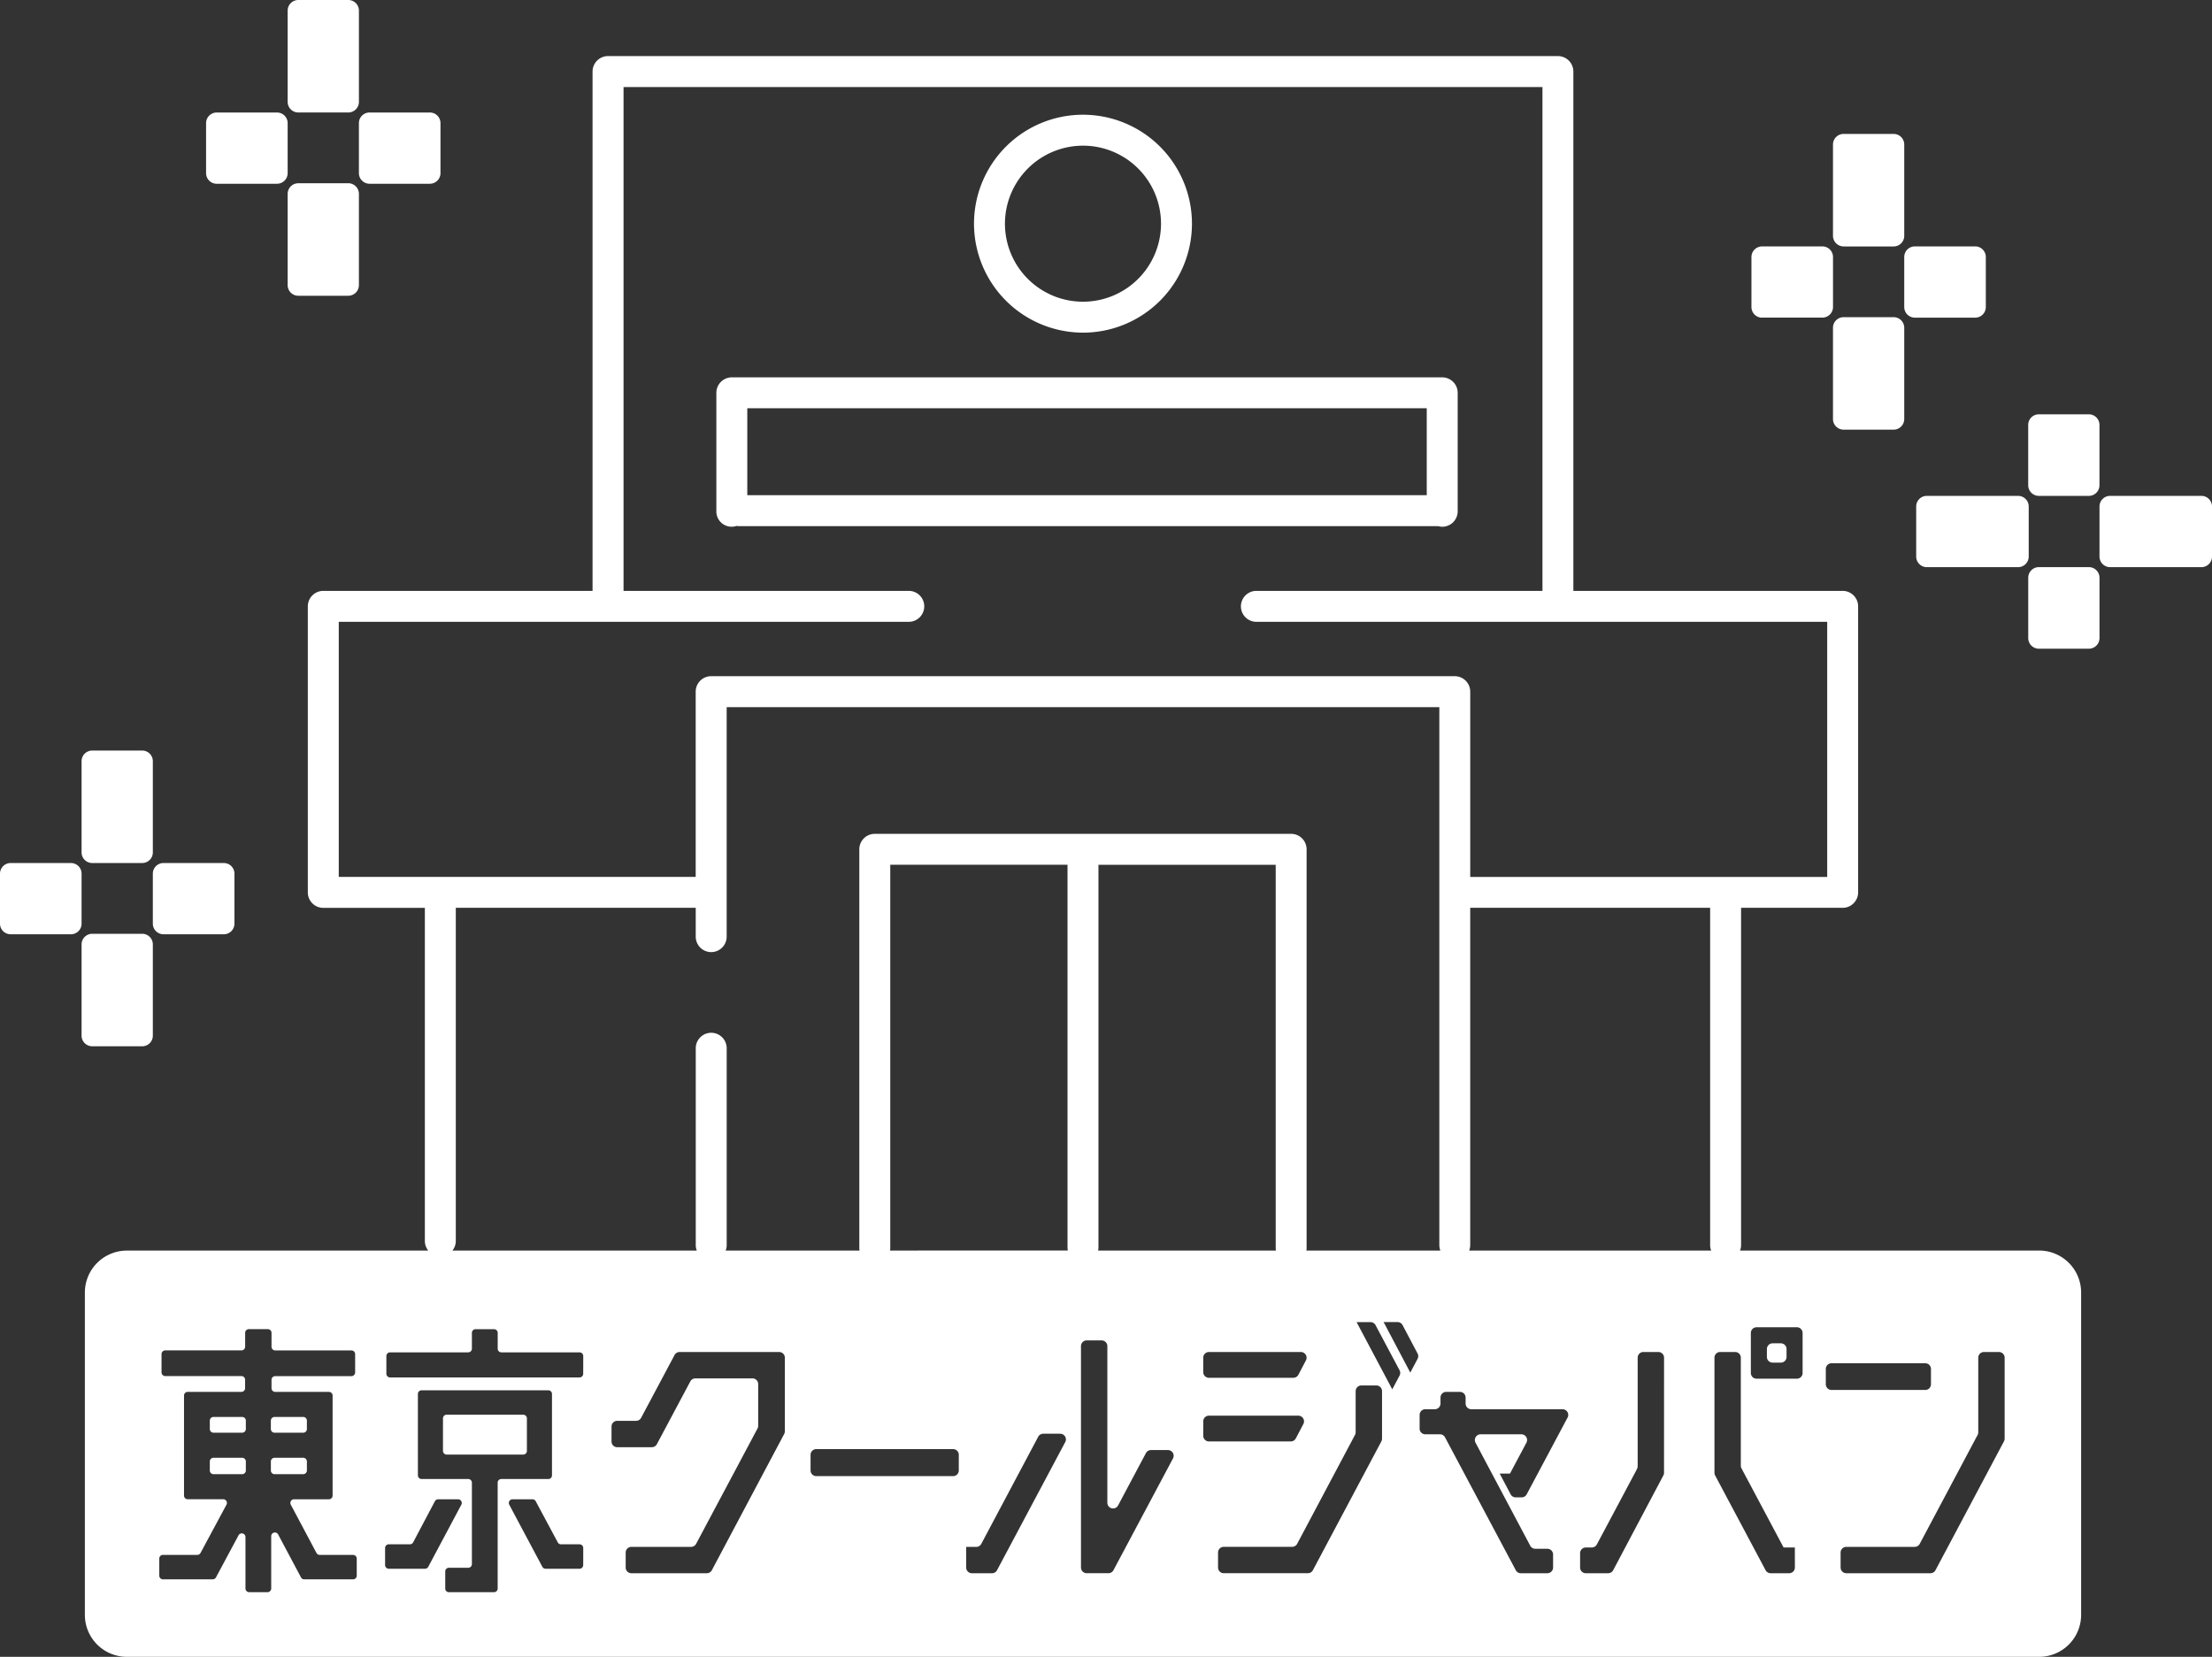 <svg xmlns="http://www.w3.org/2000/svg" width="214.478" height="160.67"><rect width="100%" height="100%" fill="#333333" stroke="none"/><defs><clipPath id="clip-path"><path id="長方形_99986" data-name="長方形 99986" fill="#fff" d="M0 0h214.478v160.67H0z"/></clipPath></defs><g id="グループ_28725" data-name="グループ 28725" clip-path="url(#clip-path)" fill="#fff"><path id="パス_922203" data-name="パス 922203" d="M139.839 51.082a1.5 1.5 0 001.5-1.5V38.094a1.5 1.5 0 00-1.5-1.5h-68.88a1.5 1.5 0 00-1.5 1.5v11.488A1.48 1.48 0 0071.419 51a1.4 1.4 0 00.216.022h67.815a1.475 1.475 0 00.389.058m-1.5-3.058H72.458v-8.43h65.881z"/><path id="パス_922204" data-name="パス 922204" d="M23.477 137.408H20.7a.356.356 0 00-.356.356v.816a.356.356 0 00.356.356h2.781a.356.356 0 00.356-.356v-.816a.356.356 0 00-.356-.356"/><path id="パス_922205" data-name="パス 922205" d="M23.477 141.368H20.7a.356.356 0 00-.356.356v.877a.356.356 0 00.356.356h2.781a.356.356 0 00.356-.356v-.877a.356.356 0 00-.356-.356"/><path id="パス_922206" data-name="パス 922206" d="M29.757 142.6v-.877a.358.358 0 00-.357-.356h-2.781a.355.355 0 00-.355.356v.877a.355.355 0 00.355.356H29.4a.357.357 0 00.357-.356"/><path id="パス_922207" data-name="パス 922207" d="M26.619 138.936H29.4a.356.356 0 00.356-.356v-.816a.356.356 0 00-.356-.356h-2.781a.356.356 0 00-.356.356v.816a.356.356 0 00.356.356"/><path id="パス_922208" data-name="パス 922208" d="M50.733 137.189h-7.424a.356.356 0 00-.357.356v3.155a.357.357 0 00.357.357h7.424a.356.356 0 00.356-.357v-3.154a.356.356 0 00-.356-.356"/><path id="パス_922209" data-name="パス 922209" d="M172.673 130.268h-.8a.554.554 0 00-.553.553v.765a.553.553 0 00.553.553h.8a.553.553 0 00.553-.553v-.765a.554.554 0 00-.553-.553"/><path id="パス_922210" data-name="パス 922210" d="M197.717 121.272h-29a1.458 1.458 0 00.1-.521V88.036h9.849a1.5 1.5 0 001.5-1.5V58.8a1.5 1.5 0 00-1.5-1.5h-26.111V6.939a1.5 1.5 0 00-1.5-1.5h-92.1a1.5 1.5 0 00-1.5 1.5V57.3H31.347a1.5 1.5 0 00-1.5 1.5v27.74a1.5 1.5 0 001.5 1.5h9.848v32.308a1.489 1.489 0 00.33.928H12.3a4.071 4.071 0 00-4.071 4.07V156.6a4.071 4.071 0 004.071 4.07h185.417a4.071 4.071 0 004.071-4.071v-31.257a4.071 4.071 0 00-4.071-4.07M32.847 85.036V60.3h55.269a1.5 1.5 0 000-3H60.459V8.439h89.1V57.3H121.82a1.5 1.5 0 000 3h55.347v24.74h-34.612V67.073a1.5 1.5 0 00-1.5-1.5h-72.1a1.5 1.5 0 00-1.5 1.5v17.963zm90.868 36.236h-17.241a1.509 1.509 0 00.033-.31v-37.1h17.187v37.2a1.493 1.493 0 00.021.212m-7.048 10.39a.553.553 0 01.553-.553h8.915a.553.553 0 01.49.809l-.728 1.39a.555.555 0 01-.49.3h-8.187a.553.553 0 01-.553-.553zm10-10.39a1.493 1.493 0 00.022-.212v-38.7a1.5 1.5 0 00-1.5-1.5H84.82a1.5 1.5 0 00-1.5 1.5v38.7a1.493 1.493 0 00.022.212H70.361a1.5 1.5 0 00.1-.521v-19.1a1.5 1.5 0 00-3 0v19.1a1.5 1.5 0 00.1.521H43.866a1.488 1.488 0 00.329-.928v-32.31h23.264v2.794a1.5 1.5 0 003 0V68.573h69.1v52.178a1.5 1.5 0 00.1.521zM34.59 152.8a.356.356 0 01-.356.357H29.5a.357.357 0 01-.315-.189l-2.218-4.168a.356.356 0 00-.67.168v5.076a.357.357 0 01-.358.356h-1.782a.356.356 0 01-.356-.356v-4.992a.357.357 0 00-.671-.168l-2.189 4.082a.358.358 0 01-.314.188H15.8a.357.357 0 01-.356-.357v-1.656a.356.356 0 01.356-.356h3.33a.356.356 0 00.313-.188l2.517-4.682a.357.357 0 00-.314-.525H18.2a.357.357 0 01-.357-.357v-9.7a.357.357 0 01.357-.357h5.209a.356.356 0 00.357-.356v-.82a.356.356 0 00-.357-.356H16.02a.357.357 0 01-.357-.356v-1.778a.356.356 0 01.357-.356h7.393a.357.357 0 00.357-.357v-1.346a.356.356 0 01.357-.356h1.844a.356.356 0 01.356.356v1.349a.357.357 0 00.356.357h7.394a.357.357 0 01.357.356v1.781a.358.358 0 01-.357.356h-7.394a.356.356 0 00-.356.356v.816a.356.356 0 00.356.356h5.211a.357.357 0 01.356.357v9.7a.357.357 0 01-.356.357h-3.386a.356.356 0 00-.313.523l2.49 4.683a.357.357 0 00.314.189h3.235a.356.356 0 01.356.356zm6.62-.672h-3.515a.356.356 0 01-.356-.356v-1.656a.356.356 0 01.356-.356h2.048a.358.358 0 00.316-.19l2.108-3.987a.355.355 0 01.315-.19h1.936a.356.356 0 01.314.524l-3.207 6.022a.356.356 0 01-.315.189m7.044-8.344v10.263a.357.357 0 01-.358.356h-4.369a.355.355 0 01-.356-.356v-1.656a.356.356 0 01.356-.357H45.4a.356.356 0 00.356-.356v-7.894a.356.356 0 00-.356-.356h-4.523a.357.357 0 01-.357-.357v-7.891a.357.357 0 01.357-.357h12.288a.356.356 0 01.356.357v7.891a.356.356 0 01-.356.357h-4.556a.355.355 0 00-.355.356m8.294 7.988a.356.356 0 01-.357.356H52.9a.355.355 0 01-.314-.189l-3.209-6.022a.357.357 0 01.315-.524h1.938a.356.356 0 01.314.188l2.137 3.99a.356.356 0 00.314.189h1.8a.356.356 0 01.357.356zm0-18.552a.357.357 0 01-.357.357H37.82a.357.357 0 01-.357-.357v-1.72a.356.356 0 01.357-.356h7.58a.357.357 0 00.356-.357v-1.534a.356.356 0 01.356-.356H47.9a.357.357 0 01.358.356v1.534a.356.356 0 00.355.357h7.582a.356.356 0 01.357.356zM76.1 138.8a.552.552 0 01-.064.259l-7.013 13.211a.553.553 0 01-.489.294h-7.315a.553.553 0 01-.552-.553v-1.451a.553.553 0 01.552-.553h5.788a.552.552 0 00.489-.293l5.953-11.185a.548.548 0 00.065-.26v-4.049a.554.554 0 00-.553-.553h-5.538a.553.553 0 00-.488.293l-3.244 6.089a.55.55 0 01-.487.293h-3.357a.553.553 0 01-.553-.553v-1.451a.553.553 0 01.553-.553h1.829a.551.551 0 00.487-.293l3.243-6.088a.551.551 0 01.488-.293h9.654a.552.552 0 01.553.553zm16.865 3.794a.552.552 0 01-.553.553H79.147a.552.552 0 01-.553-.553v-1.514a.553.553 0 01.553-.553h13.266a.553.553 0 01.553.553zm10.322-2.749l-6.614 12.426a.554.554 0 01-.488.293h-1.95a.554.554 0 01-.553-.553v-2h.975a.554.554 0 00.489-.293l5.519-10.389a.554.554 0 01.489-.293h1.646a.553.553 0 01.488.813M86.3 121.272a1.493 1.493 0 00.021-.212v-37.2h17.187v37.1a1.509 1.509 0 00.033.31zm27.434 20.16l-5.771 10.837a.554.554 0 01-.488.293h-2.109a.554.554 0 01-.553-.553v-21.47a.554.554 0 01.553-.553h1.451a.554.554 0 01.553.553v15.19a.553.553 0 001.041.26l2.7-5.077a.554.554 0 01.488-.293h1.647a.553.553 0 01.488.813m2.934-2.206v-1.39a.554.554 0 01.553-.553h8.665a.553.553 0 01.49.81l-.73 1.39a.552.552 0 01-.489.3h-7.937a.554.554 0 01-.553-.553m17.336.288a.563.563 0 01-.065.26l-6.638 12.49a.553.553 0 01-.489.294h-8.155a.553.553 0 01-.553-.553v-1.451a.553.553 0 01.553-.553h6.629a.554.554 0 00.489-.293l5.607-10.561a.544.544 0 00.065-.259v-3.986a.554.554 0 01.554-.553h1.45a.554.554 0 01.554.553zm1.7-6.118l-.707 1.33-3.459-6.517h1.351a.551.551 0 01.487.294l2.328 4.375a.552.552 0 010 .518m1.746-1.623l-.705 1.331-2.587-4.9h1.35a.555.555 0 01.489.295l1.453 2.752a.55.55 0 010 .517m14.543 5.7l-3.962 7.44a.553.553 0 01-.489.293h-.58a.55.55 0 01-.489-.295l-1.062-2.013h1l1.594-2.992a.553.553 0 00-.489-.813h-3.957a.553.553 0 00-.489.812l5.306 9.994a.551.551 0 00.487.294h1.175a.553.553 0 01.552.553v1.265a.553.553 0 01-.552.553h-2.576a.555.555 0 01-.489-.293l-6.86-12.885a.548.548 0 00-.487-.293H138.2a.553.553 0 01-.552-.553v-1.326a.553.553 0 01.552-.554h.92a.552.552 0 00.553-.553v-.577a.554.554 0 01.554-.553h1.326a.554.554 0 01.554.553v.577a.551.551 0 00.552.553h8.846a.553.553 0 01.488.813m9.353 5.349a.571.571 0 01-.065.259l-4.864 9.189a.549.549 0 01-.487.294h-2.17a.552.552 0 01-.552-.553v-1.39a.552.552 0 01.552-.553h.582a.552.552 0 00.489-.293l3.894-7.316a1.023 1.023 0 00.065-.26v-10.536a.553.553 0 01.554-.553h1.45a.553.553 0 01.554.553zm-18.892-21.548a1.5 1.5 0 00.1-.521V88.036h23.263v32.715a1.458 1.458 0 00.1.521zm31.58 30.737a.553.553 0 01-.552.553h-1.8a.554.554 0 01-.489-.293l-4.892-9.19a.548.548 0 01-.065-.26v-11.158a.553.553 0 01.552-.553h1.451a.553.553 0 01.553.553v10.472a.548.548 0 00.065.26l4.082 7.672h1.091zm.749-18.864a.553.553 0 01-.553.553h-3.914a.553.553 0 01-.552-.553v-3.883a.553.553 0 01.552-.553h3.914a.554.554 0 01.553.553zm2.25 1.092v-1.484a.554.554 0 01.554-.553h9.089a.553.553 0 01.553.553v1.484a.553.553 0 01-.553.553h-9.089a.554.554 0 01-.554-.553m17.339 5.277a.551.551 0 01-.065.26l-6.64 12.494a.551.551 0 01-.487.294h-8.159a.554.554 0 01-.554-.553v-1.451a.554.554 0 01.554-.553h6.629a.553.553 0 00.489-.293l5.612-10.561a.569.569 0 00.063-.259v-7.23a.553.553 0 01.553-.553h1.451a.553.553 0 01.554.553z"/><path id="パス_922211" data-name="パス 922211" d="M105.007 32.258a10.566 10.566 0 10-10.566-10.567 10.577 10.577 0 0010.566 10.567m0-18.132a7.566 7.566 0 11-7.566 7.565 7.574 7.574 0 017.566-7.565"/><path id="パス_922212" data-name="パス 922212" d="M178.759 23.9h4.847a1.031 1.031 0 00.95-.63 1.012 1.012 0 00.081-.4v-8.853a1.017 1.017 0 00-.081-.4 1.031 1.031 0 00-.95-.63h-4.847a1.03 1.03 0 00-1.031 1.032v8.847a1.03 1.03 0 001.031 1.031"/><path id="パス_922213" data-name="パス 922213" d="M183.606 30.757h-4.847a1.031 1.031 0 00-.95.63 1.011 1.011 0 00-.081.4v8.848a1.015 1.015 0 00.081.4 1.031 1.031 0 00.95.63h4.847a1.03 1.03 0 001.031-1.031v-8.846a1.03 1.03 0 00-1.031-1.031"/><path id="パス_922214" data-name="パス 922214" d="M184.637 29.773a1.03 1.03 0 001.031 1.031h5.847a1.03 1.03 0 001.032-1.031v-4.847a1.029 1.029 0 00-1.032-1.031h-5.847a1.029 1.029 0 00-1.031 1.031z"/><path id="パス_922215" data-name="パス 922215" d="M170.849 30.8h5.851a1.031 1.031 0 00.95-.63 1.011 1.011 0 00.081-.4v-4.844a1.016 1.016 0 00-.081-.4 1.031 1.031 0 00-.95-.63h-5.847a1.03 1.03 0 00-1.031 1.032v4.847a1.03 1.03 0 001.031 1.031"/><path id="パス_922216" data-name="パス 922216" d="M213.848 48.168a1.029 1.029 0 00-.4-.081H204.6a1.03 1.03 0 00-1.031 1.031v4.847A1.03 1.03 0 00204.6 55h8.848a1.03 1.03 0 001.031-1.032v-4.85a1.032 1.032 0 00-.63-.95"/><path id="パス_922217" data-name="パス 922217" d="M186.426 48.168a1.032 1.032 0 00-.63.95v4.847A1.03 1.03 0 00186.827 55h8.848a1.03 1.03 0 001.031-1.032v-4.85a1.03 1.03 0 00-1.031-1.031h-8.848a1.029 1.029 0 00-.4.081"/><path id="パス_922218" data-name="パス 922218" d="M202.938 55.077a1.047 1.047 0 00-.4-.08h-4.848a1.047 1.047 0 00-.4.08 1.034 1.034 0 00-.63.951v5.847a1.03 1.03 0 001.031 1.032h4.848a1.03 1.03 0 001.031-1.032v-5.847a1.034 1.034 0 00-.63-.951"/><path id="パス_922219" data-name="パス 922219" d="M197.288 48.006a1.029 1.029 0 00.4.081h4.848a1.03 1.03 0 001.031-1.031v-5.847a1.03 1.03 0 00-1.031-1.032h-4.848a1.03 1.03 0 00-1.031 1.032v5.847a1.032 1.032 0 00.63.95"/><path id="パス_922220" data-name="パス 922220" d="M8.941 83.691h4.847a1.03 1.03 0 00.95-.629 1.02 1.02 0 00.081-.4v-8.849a1.02 1.02 0 00-.081-.4 1.032 1.032 0 00-.95-.629H8.941a1.029 1.029 0 00-1.031 1.029v8.847a1.029 1.029 0 001.031 1.031"/><path id="パス_922221" data-name="パス 922221" d="M13.788 101.464a1.03 1.03 0 001.031-1.031v-8.847a1.03 1.03 0 00-1.031-1.032H8.941a1.031 1.031 0 00-.95.63 1.016 1.016 0 00-.081.4v8.847a1.012 1.012 0 00.081.4 1.031 1.031 0 00.95.63z"/><path id="パス_922222" data-name="パス 922222" d="M14.819 89.57a1.03 1.03 0 001.031 1.03h5.85a1.03 1.03 0 001.032-1.031v-4.846a1.029 1.029 0 00-1.032-1.031h-5.85a1.029 1.029 0 00-1.031 1.031z"/><path id="パス_922223" data-name="パス 922223" d="M7.91 84.723a1.03 1.03 0 00-1.031-1.031H1.032A1.03 1.03 0 000 84.723v4.847a1.029 1.029 0 001.032 1.03h5.847a1.029 1.029 0 001.031-1.03z"/><path id="パス_922224" data-name="パス 922224" d="M28.923 10.909h4.847a1.031 1.031 0 00.95-.63 1.012 1.012 0 00.081-.4V1.031a1.016 1.016 0 00-.081-.4A1.031 1.031 0 0033.77 0h-4.847a1.03 1.03 0 00-1.031 1.032v8.846a1.03 1.03 0 001.031 1.031"/><path id="パス_922225" data-name="パス 922225" d="M33.77 17.772h-4.847a1.031 1.031 0 00-.95.63 1.012 1.012 0 00-.081.4v8.848a1.016 1.016 0 00.081.4 1.031 1.031 0 00.95.63h4.847a1.03 1.03 0 001.03-1.03V18.8a1.03 1.03 0 00-1.031-1.031"/><path id="パス_922226" data-name="パス 922226" d="M34.8 16.788a1.03 1.03 0 001.031 1.031h5.847a1.03 1.03 0 001.032-1.031v-4.847a1.029 1.029 0 00-1.032-1.031h-5.846a1.029 1.029 0 00-1.032 1.031z"/><path id="パス_922227" data-name="パス 922227" d="M21.013 17.819h5.847a1.031 1.031 0 00.95-.63 1.012 1.012 0 00.081-.4v-4.848a1.016 1.016 0 00-.081-.4 1.031 1.031 0 00-.95-.63h-5.847a1.03 1.03 0 00-1.031 1.032v4.847a1.03 1.03 0 001.031 1.031"/></g></svg>